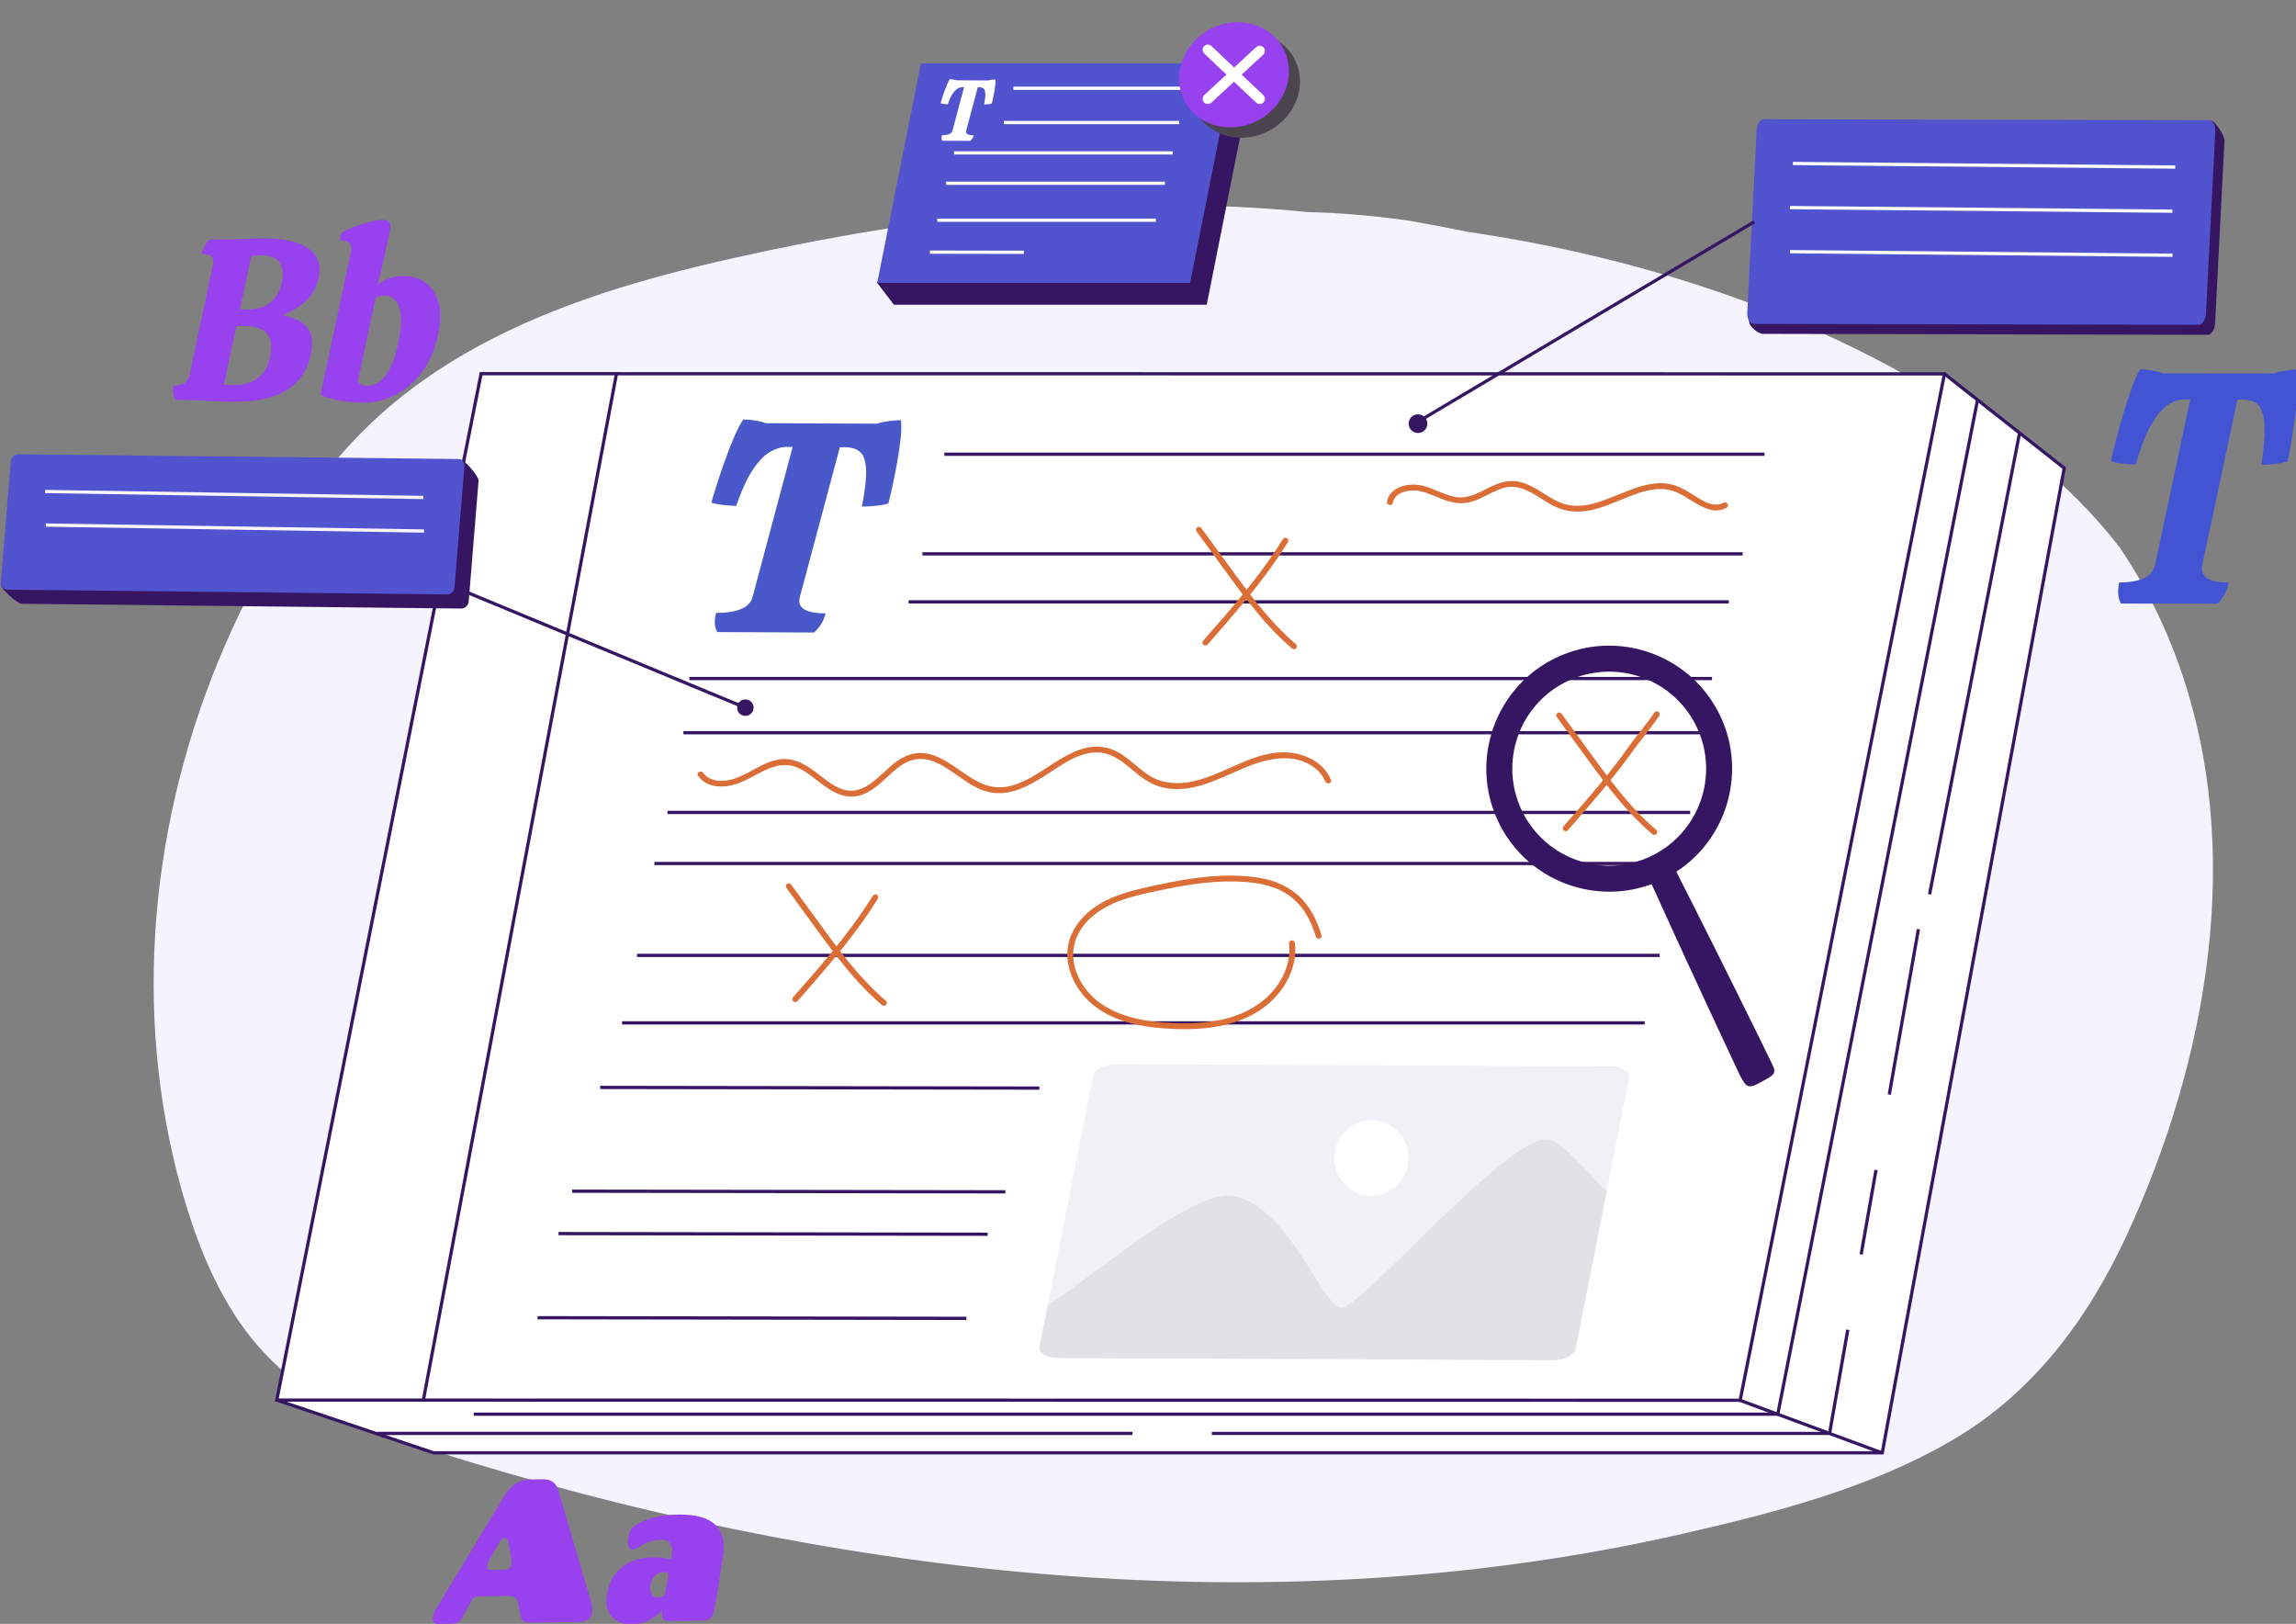 <svg width="280" height="198" viewBox="0 0 280 198" fill="none" xmlns="http://www.w3.org/2000/svg">
<rect x="0" y="0" width="280" height="198" fill="#808080" stroke="none"/>
<g clip-path="url(#clip0_4284_1663)">
<path d="M259.423 150.468C254.77 160.587 248.174 169.581 238.472 175.371C228.434 181.357 216.611 184.405 205.306 186.993C181.025 192.548 155.902 193.974 131.085 192.219C106.114 190.457 81.392 185.551 57.453 178.305C47.191 175.198 36.693 171.231 30.047 162.37C26.639 157.826 24.406 152.493 22.742 147.1C21.096 141.77 19.98 136.283 19.348 130.743C16.778 108.18 22.44 84.826 34.284 65.505C37.353 60.496 40.913 55.74 45.171 51.675C49.087 47.936 53.558 44.802 58.312 42.216C67.975 36.965 78.662 33.889 89.348 31.492C112.282 26.346 136.022 23.513 159.481 25.859C163.607 25.951 167.728 26.324 171.796 26.902C174.218 27.326 176.634 27.785 179.042 28.275C203.812 31.927 228.156 40.562 247.958 56.051C249.888 57.611 251.737 59.272 253.493 61.044C255.25 62.816 256.913 64.7 258.469 66.708C259.486 68.2 260.436 69.742 261.317 71.323C263.081 74.485 264.571 77.808 265.783 81.237C273.77 103.813 269.217 129.181 259.423 150.468Z" fill="#F5F3FF"/>
<path d="M33.754 170.715L212.214 169.436L229.542 175.671V177.146H52.883L33.754 170.715Z" fill="white"/>
<path d="M237.131 45.588L251.736 57.077L229.543 177.146L212.215 170.736L237.131 45.588Z" fill="white"/>
<path d="M212.214 170.735L33.754 170.715L58.671 45.567L237.131 45.587L212.214 170.735Z" fill="white"/>
<path d="M212.377 170.933H212.214L33.513 170.912L33.56 170.676L58.508 45.369H58.671L237.372 45.39L212.377 170.933ZM33.996 170.517L212.052 170.538L236.889 45.785L58.834 45.765L33.996 170.517Z" fill="#361663"/>
<path d="M229.707 177.344H52.851L52.82 177.333L33.691 170.902L33.818 170.527L52.916 176.948H229.377L251.519 57.158L237.008 45.743L237.254 45.432L251.952 56.996L251.931 57.113L229.707 177.344Z" fill="#361663"/>
<path d="M212.281 170.563L212.143 170.934L229.47 177.345L229.608 176.974L212.281 170.563Z" fill="#361663"/>
<path d="M216.965 172.63H57.766V172.235H216.639L240.971 48.724L241.36 48.8L216.965 172.63Z" fill="#361663"/>
<path d="M233.757 113.266L230.203 133.429L230.593 133.498L234.148 113.335L233.757 113.266Z" fill="#361663"/>
<path d="M228.587 142.625L226.773 152.919L227.163 152.987L228.978 142.693L228.587 142.625Z" fill="#361663"/>
<path d="M223.283 174.977H147.788V174.582H222.95L225.147 162.104L225.537 162.172L223.283 174.977Z" fill="#361663"/>
<path d="M246.097 52.753L235.118 109.006L235.507 109.081L246.486 52.828L246.097 52.753Z" fill="#361663"/>
<path d="M200.571 124.524H75.858V124.92H200.571V124.524Z" fill="#361663"/>
<path d="M202.398 116.295H77.685V116.69H202.398V116.295Z" fill="#361663"/>
<path d="M204.517 105.09H79.803V105.485H204.517V105.09Z" fill="#361663"/>
<path d="M206.118 98.864H81.405V99.259H206.118V98.864Z" fill="#361663"/>
<path d="M208.054 89.144H83.341V89.539H208.054V89.144Z" fill="#361663"/>
<path d="M208.782 82.536H84.068V82.931H208.782V82.536Z" fill="#361663"/>
<path d="M210.828 73.188H110.802V73.583H210.828V73.188Z" fill="#361663"/>
<path d="M212.514 67.334H112.488V67.729H212.514V67.334Z" fill="#361663"/>
<path d="M215.186 55.188H115.16V55.584H215.186V55.188Z" fill="#361663"/>
<path d="M73.194 132.394L73.193 132.79L126.751 132.87L126.752 132.475L73.194 132.394Z" fill="#361663"/>
<path d="M69.771 145.045L69.771 145.44L122.61 145.519L122.61 145.124L69.771 145.045Z" fill="#361663"/>
<path d="M68.112 150.216L68.111 150.612L120.449 150.69L120.45 150.294L68.112 150.216Z" fill="#361663"/>
<path d="M65.554 160.472L65.554 160.867L117.856 160.946L117.857 160.55L65.554 160.472Z" fill="#361663"/>
<path d="M198.678 131.414L192.147 164.463C191.996 165.226 190.733 165.845 189.341 165.839L129.029 165.577C127.637 165.571 126.621 164.942 126.772 164.179L133.303 131.13C133.454 130.368 134.717 129.748 136.109 129.754L196.421 130.016C197.813 130.022 198.829 130.652 198.678 131.414Z" fill="#F1F1F5"/>
<path d="M195.943 145.254L192.147 164.463C191.996 165.226 190.733 165.845 189.341 165.839L129.029 165.577C127.637 165.571 126.621 164.942 126.772 164.179L127.762 159.171C134.406 154.768 145.899 144.829 150.507 145.836C157.39 147.341 161.221 159.372 163.598 159.445C165.978 159.518 184.083 138.248 188.736 138.937C190.627 139.218 193.148 142.641 195.943 145.254Z" fill="#E2E2E6"/>
<path d="M167.245 145.806C169.742 145.806 171.765 143.744 171.765 141.201C171.765 138.658 169.742 136.596 167.245 136.596C164.749 136.596 162.725 138.658 162.725 141.201C162.725 143.744 164.749 145.806 167.245 145.806Z" fill="white"/>
<path d="M138.106 174.582H46.002V174.977H138.106V174.582Z" fill="#361663"/>
<path d="M74.984 45.543L51.461 170.551L51.851 170.623L75.373 45.616L74.984 45.543Z" fill="#361663"/>
<path d="M182.733 100.221C185.741 106.487 192.559 109.713 199.079 108.456C199.558 108.365 200.032 108.25 200.505 108.108C200.716 108.045 200.926 107.978 201.136 107.906C201.141 107.903 201.147 107.902 201.152 107.899C201.686 107.715 202.214 107.498 202.736 107.247C203.29 106.981 203.821 106.684 204.328 106.359C204.329 106.359 204.331 106.359 204.331 106.357C204.5 106.248 204.666 106.137 204.829 106.023C205.234 105.742 205.621 105.442 205.989 105.126C211.027 100.814 212.761 93.485 209.758 87.229C206.179 79.772 197.206 76.62 189.754 80.202C182.304 83.784 179.154 92.763 182.733 100.221ZM185.594 98.845C182.768 92.958 185.246 85.893 191.128 83.065C197.012 80.237 204.071 82.717 206.897 88.605C209.151 93.3 208.031 98.745 204.499 102.192C204.147 102.534 203.771 102.859 203.373 103.159C202.756 103.625 202.084 104.036 201.361 104.384C200.649 104.727 199.919 104.991 199.181 105.181C198.697 105.306 198.212 105.398 197.724 105.46C192.819 106.08 187.853 103.551 185.594 98.845Z" fill="#361663"/>
<path d="M201.54 106.565C201.631 106.537 201.722 106.508 201.813 106.477C201.815 106.476 201.818 106.475 201.82 106.474C202.051 106.394 202.28 106.3 202.506 106.192C202.746 106.076 202.976 105.948 203.196 105.807C203.197 105.807 203.197 105.807 203.198 105.806C203.271 105.759 203.343 105.711 203.413 105.661C203.589 105.54 203.756 105.41 203.916 105.272C203.924 105.288 203.932 105.304 203.94 105.319C204.036 105.507 204.13 105.695 204.226 105.883C207.588 112.504 210.908 119.146 214.187 125.808C214.627 126.703 215.066 127.598 215.505 128.493C215.52 128.512 215.534 128.534 215.545 128.558C215.621 128.719 215.698 128.879 215.774 129.04C215.842 129.178 215.913 129.319 215.975 129.464C216.021 129.56 216.067 129.657 216.113 129.754C216.241 130.026 216.408 130.318 216.376 130.63C216.34 130.975 216.071 131.181 215.798 131.349C215.436 131.572 215.063 131.776 214.687 131.971C214.125 132.262 213.365 132.783 212.836 132.164C212.669 131.968 212.526 131.742 212.401 131.501C212.242 131.263 212.123 130.989 212.004 130.735C211.508 129.681 211.013 128.626 210.52 127.571C207.373 120.847 204.269 114.104 201.206 107.341C201.118 107.15 201.031 106.958 200.945 106.765C200.937 106.749 200.929 106.732 200.922 106.715C201.129 106.676 201.335 106.626 201.54 106.565Z" fill="#361663"/>
<path d="M68.101 181.741L72.063 195.28C72.227 195.818 72.277 196.273 72.215 196.642C72.153 197.012 71.992 197.289 71.732 197.473C71.472 197.657 71.189 197.751 70.884 197.756L64.727 197.846C64.102 197.855 63.725 197.713 63.596 197.42C63.562 197.322 63.521 197.15 63.473 196.905L63.175 195.385C63.09 194.911 62.747 194.646 62.146 194.589L58.532 194.642C58.264 194.646 58.055 194.682 57.904 194.749C57.752 194.817 57.612 194.967 57.485 195.198L56.403 197.206C56.226 197.503 56.052 197.707 55.881 197.816C55.71 197.925 55.478 197.981 55.185 197.986L53.464 198.011C52.967 198.018 52.738 197.792 52.777 197.332C52.775 197.267 52.78 197.201 52.791 197.135C52.855 196.758 53.011 196.395 53.26 196.047L61.532 182.354C62.321 181.064 63.359 180.409 64.647 180.39L66.177 180.368C67.196 180.353 67.838 180.811 68.101 181.741ZM60.845 188.142L59.589 190.397C59.513 190.546 59.465 190.678 59.446 190.793C59.374 191.22 59.498 191.431 59.816 191.427L61.556 191.401C61.824 191.397 62.023 191.308 62.154 191.134C62.285 190.96 62.362 190.808 62.384 190.676C62.406 190.545 62.409 190.414 62.393 190.283L62.023 188.173C61.941 187.749 61.78 187.538 61.538 187.541C61.295 187.545 61.065 187.745 60.845 188.142Z" fill="#9841EE"/>
<path d="M82.753 184.674C86.909 184.613 88.713 186.324 88.166 189.807C87.942 191.286 87.728 192.641 87.52 193.874C87.313 195.106 87.167 195.936 87.083 196.363C86.998 196.791 86.86 197.1 86.669 197.291C86.478 197.483 86.153 197.582 85.694 197.588L81.641 197.648C81.232 197.654 80.968 197.563 80.847 197.376C80.726 197.19 80.69 196.908 80.741 196.53C80.744 196.514 80.746 196.485 80.746 196.444C80.746 196.403 80.75 196.366 80.755 196.333C79.726 197.463 78.485 198.038 77.032 198.059C76.025 198.074 75.222 197.762 74.624 197.123C74.025 196.485 73.822 195.594 74.014 194.452C74.206 193.31 74.611 192.395 75.229 191.705C75.847 191.016 76.524 190.543 77.261 190.286C77.997 190.03 78.763 189.896 79.56 189.884C80.356 189.872 81.121 189.959 81.853 190.145L81.869 190.047C82.007 189.225 81.982 188.636 81.795 188.278C81.607 187.92 81.236 187.745 80.681 187.753C80.127 187.761 79.654 187.829 79.264 187.958C78.873 188.087 78.572 188.218 78.358 188.352C77.769 188.754 77.373 188.957 77.169 188.96C76.965 188.963 76.804 188.842 76.686 188.598C76.568 188.354 76.553 187.973 76.64 187.456C76.727 186.938 76.86 186.58 77.04 186.38C77.219 186.181 77.485 185.98 77.837 185.779C79.062 185.072 80.701 184.704 82.753 184.674ZM80.16 194.768C80.721 194.76 81.031 194.616 81.091 194.336C81.207 193.794 81.34 193.079 81.49 192.192C81.547 191.846 81.372 191.677 80.965 191.683C80.556 191.689 80.204 191.821 79.906 192.079C79.608 192.338 79.418 192.714 79.335 193.207C79.252 193.699 79.293 194.084 79.456 194.36C79.619 194.637 79.854 194.773 80.16 194.768Z" fill="#9841EE"/>
<path d="M258.655 73.593C258.289 72.923 258.217 72.064 258.439 71.019C259.688 71.02 260.69 70.847 261.446 70.499C262.202 70.152 262.66 69.602 262.82 68.851L267.105 48.703L266.342 48.703C265.741 48.702 265.1 48.916 264.42 49.344C263.739 49.773 263.063 50.556 262.394 51.695C261.723 52.834 261.076 54.489 260.453 56.66C260.181 56.634 259.84 56.606 259.43 56.579C259.019 56.552 258.63 56.505 258.263 56.437C257.896 56.37 257.617 56.295 257.426 56.215C257.546 55.652 257.737 54.861 258 53.842C258.263 52.824 258.563 51.738 258.901 50.585C259.238 49.432 259.589 48.353 259.954 47.348C260.318 46.343 260.661 45.572 260.983 45.036C261.399 45.037 261.864 45.077 262.379 45.158C262.894 45.239 263.342 45.361 263.724 45.522L277.248 45.537C277.721 45.376 278.221 45.256 278.747 45.176C279.272 45.096 279.755 45.057 280.194 45.057C280.288 45.594 280.303 46.365 280.24 47.37C280.176 48.376 280.068 49.456 279.915 50.608C279.762 51.761 279.6 52.847 279.43 53.866C279.26 54.885 279.115 55.675 278.995 56.238C278.666 56.373 278.163 56.479 277.487 56.559C276.811 56.638 276.242 56.678 275.78 56.677C276.103 54.506 276.224 52.85 276.143 51.71C276.061 50.57 275.8 49.786 275.36 49.356C274.919 48.927 274.283 48.711 273.451 48.71L272.862 48.71L268.576 68.858C268.268 70.305 269.339 71.031 271.79 71.033C271.567 72.079 271.119 72.937 270.445 73.606L258.655 73.593Z" fill="#4254D4"/>
<path d="M87.471 77.069C87.125 76.458 87.078 75.678 87.332 74.73C88.581 74.736 89.589 74.582 90.356 74.269C91.122 73.956 91.597 73.459 91.779 72.778L96.662 54.499L95.899 54.495C95.297 54.493 94.65 54.685 93.956 55.071C93.262 55.458 92.563 56.167 91.859 57.198C91.154 58.23 90.458 59.731 89.77 61.7C89.499 61.675 89.159 61.649 88.749 61.622C88.339 61.596 87.951 61.552 87.586 61.489C87.22 61.427 86.943 61.358 86.754 61.284C86.891 60.773 87.105 60.056 87.399 59.132C87.692 58.208 88.024 57.223 88.397 56.178C88.768 55.133 89.151 54.154 89.546 53.242C89.939 52.331 90.306 51.633 90.644 51.147C91.06 51.149 91.525 51.188 92.037 51.263C92.55 51.338 92.995 51.45 93.372 51.598L106.906 51.66C107.384 51.516 107.888 51.409 108.416 51.339C108.944 51.268 109.428 51.234 109.868 51.236C109.946 51.724 109.938 52.423 109.845 53.336C109.752 54.249 109.612 55.229 109.425 56.275C109.238 57.321 109.044 58.307 108.844 59.231C108.643 60.156 108.475 60.873 108.338 61.384C108.005 61.505 107.499 61.599 106.82 61.669C106.141 61.739 105.571 61.773 105.108 61.771C105.496 59.8 105.665 58.297 105.618 57.262C105.57 56.227 105.332 55.513 104.904 55.121C104.475 54.73 103.845 54.532 103.013 54.528L102.423 54.526L97.54 72.804C97.189 74.118 98.239 74.78 100.691 74.792C100.438 75.74 99.964 76.518 99.269 77.123L87.471 77.069Z" fill="#4A59C9"/>
<path d="M28.425 49C27.581 48.999 26.61 48.96 25.513 48.884C24.416 48.808 23.041 48.77 21.389 48.768C21.102 48.263 21.029 47.674 21.172 47.001C21.783 47.002 22.236 46.895 22.534 46.68C22.831 46.466 23.035 46.097 23.146 45.574L25.948 32.401C26.059 31.879 26.012 31.509 25.806 31.294C25.6 31.079 25.192 30.971 24.582 30.97C24.725 30.298 25.048 29.709 25.55 29.205C26.825 29.207 27.842 29.194 28.602 29.166C29.363 29.139 30.009 29.117 30.543 29.099C31.076 29.081 31.613 29.072 32.151 29.072C33.714 29.074 34.966 29.22 35.91 29.511C36.854 29.802 37.56 30.176 38.029 30.634C38.497 31.093 38.784 31.598 38.892 32.149C38.999 32.701 38.995 33.247 38.88 33.789C38.657 34.836 38.206 35.732 37.527 36.479C36.847 37.226 35.83 37.869 34.476 38.41C35.948 38.748 36.964 39.272 37.522 39.983C38.08 40.694 38.201 41.797 37.883 43.291C37.728 44.02 37.461 44.725 37.083 45.407C36.704 46.089 36.156 46.7 35.44 47.241C34.722 47.783 33.792 48.211 32.647 48.528C31.502 48.844 30.095 49.001 28.425 49ZM28.429 46.953C30.943 46.956 32.44 45.827 32.921 43.566C33.191 42.296 33.084 41.343 32.6 40.706C32.116 40.071 31.155 39.752 29.719 39.75C29.575 39.75 29.417 39.755 29.245 39.764C29.072 39.773 28.932 39.777 28.824 39.777L27.316 46.868C27.437 46.887 27.595 46.906 27.789 46.925C27.982 46.944 28.196 46.953 28.429 46.953ZM30.067 37.732C31.378 37.734 32.37 37.436 33.045 36.839C33.72 36.241 34.165 35.438 34.38 34.429C34.594 33.42 34.5 32.617 34.098 32.018C33.695 31.42 32.919 31.12 31.77 31.118C31.59 31.118 31.395 31.128 31.185 31.146C30.975 31.164 30.794 31.192 30.642 31.229L29.271 37.675C29.393 37.694 29.524 37.708 29.666 37.718C29.808 37.728 29.941 37.732 30.067 37.732Z" fill="#9841EE"/>
<path d="M44.298 49.101C43.777 49.1 43.183 49.062 42.517 48.987C41.85 48.911 41.209 48.803 40.593 48.662C39.976 48.522 39.476 48.339 39.093 48.114L42.8 30.682C42.892 30.252 42.837 29.916 42.638 29.673C42.438 29.43 42.042 29.308 41.45 29.307L41.64 28.41C42.117 28.112 42.667 27.846 43.291 27.613C43.916 27.38 44.535 27.189 45.151 27.04C45.766 26.892 46.262 26.817 46.639 26.818C47.071 26.818 47.355 26.916 47.493 27.113C47.63 27.309 47.65 27.641 47.55 28.108L46.704 32.088L46.057 34.75C46.499 34.358 46.99 34.078 47.529 33.911C48.067 33.743 48.641 33.66 49.252 33.66C50.239 33.661 51.108 33.924 51.859 34.448C52.61 34.972 53.142 35.763 53.456 36.819C53.77 37.875 53.753 39.225 53.403 40.869C53.022 42.663 52.368 44.172 51.444 45.394C50.519 46.618 49.434 47.542 48.187 48.166C46.941 48.791 45.644 49.102 44.298 49.101ZM44.814 47.055C45.298 47.056 45.778 46.893 46.251 46.566C46.725 46.24 47.159 45.694 47.556 44.928C47.952 44.162 48.289 43.125 48.568 41.817C49.005 39.762 49.04 38.285 48.675 37.388C48.309 36.491 47.713 36.041 46.887 36.041C46.492 36.04 46.129 36.143 45.798 36.348L43.634 46.521C43.899 46.877 44.293 47.055 44.814 47.055Z" fill="#9841EE"/>
<path d="M269.21 40.824L214.977 40.707C214.509 40.706 213.263 39.868 213.302 39.125L215.34 17.107C215.378 16.364 215.792 15.756 216.26 15.757L269.631 14.718C270.099 14.719 271.313 16.484 271.275 17.227L270.13 39.474C270.092 40.217 269.678 40.825 269.21 40.824Z" fill="#361663"/>
<path d="M268.094 39.604L213.861 39.487C213.392 39.486 213.041 38.878 213.079 38.134L214.224 15.887C214.262 15.144 214.676 14.537 215.144 14.538L269.378 14.654C269.846 14.655 270.197 15.264 270.159 16.007L269.014 38.255C268.976 38.998 268.562 39.605 268.094 39.604Z" fill="#5254CF"/>
<path d="M56.246 74.201L2.604 73.618C2.141 73.613 0.102 71.823 0.142 71.332L3.037 57.995C3.078 57.503 3.489 57.105 3.952 57.11L56.193 56.046C56.656 56.051 58.403 58.104 58.363 58.595L57.161 73.316C57.12 73.807 56.709 74.206 56.246 74.201Z" fill="#361663"/>
<path d="M54.517 72.477L0.875 71.894C0.412 71.889 0.066 71.483 0.106 70.991L1.308 56.271C1.349 55.779 1.76 55.381 2.223 55.386L55.865 55.968C56.328 55.973 56.674 56.38 56.634 56.871L55.432 71.592C55.392 72.084 54.98 72.482 54.517 72.477Z" fill="#5254CF"/>
<path d="M213.828 26.876L173.082 51.097L173.285 51.437L214.031 27.215L213.828 26.876Z" fill="#361663"/>
<path d="M90.897 87.29C91.451 87.29 91.901 86.84 91.901 86.285C91.901 85.73 91.451 85.28 90.897 85.28C90.342 85.28 89.893 85.73 89.893 86.285C89.893 86.84 90.342 87.29 90.897 87.29Z" fill="#361663"/>
<path d="M55.5 71.413L55.348 71.778L90.811 86.47L90.964 86.105L55.5 71.413Z" fill="#361663"/>
<path d="M218.644 19.735L218.64 20.131L265.276 20.568L265.279 20.173L218.644 19.735Z" fill="white"/>
<path d="M218.29 25.114L218.286 25.509L264.922 25.946L264.925 25.551L218.29 25.114Z" fill="white"/>
<path d="M218.307 30.487L218.304 30.883L264.939 31.32L264.943 30.924L218.307 30.487Z" fill="white"/>
<path d="M5.5 59.732L5.493 60.127L51.618 60.854L51.625 60.459L5.5 59.732Z" fill="#F9F6FF"/>
<path d="M5.591 63.824L5.585 64.22L51.71 64.946L51.717 64.551L5.591 63.824Z" fill="#F9F6FF"/>
<path d="M172.926 52.795C173.557 52.795 174.068 52.286 174.068 51.657C174.068 51.029 173.557 50.519 172.926 50.519C172.296 50.519 171.785 51.029 171.785 51.657C171.785 52.286 172.296 52.795 172.926 52.795Z" fill="#361663"/>
<path d="M161.159 114.026C160.597 112.136 159.669 110.3 158.131 109.014C157.382 108.388 156.534 107.913 155.621 107.569C154.537 107.162 153.391 106.972 152.241 106.863C149.234 106.577 146.205 106.929 143.248 107.477C141.808 107.745 140.371 108.047 138.948 108.394C137.584 108.727 136.233 109.136 134.969 109.754C132.81 110.81 130.827 112.654 130.303 115.076C129.793 117.432 130.747 119.844 132.321 121.594C134.045 123.509 136.53 124.53 139.018 125.015C140.326 125.27 141.658 125.395 142.988 125.454C144.334 125.514 145.687 125.502 147.028 125.361C149.652 125.085 152.275 124.316 154.365 122.658C156.218 121.188 157.609 119.054 157.91 116.688C157.981 116.132 157.984 115.571 157.918 115.014C157.895 114.824 157.77 114.659 157.561 114.659C157.385 114.659 157.181 114.822 157.204 115.014C157.469 117.238 156.55 119.406 155.053 121.044C153.398 122.854 151.144 123.889 148.766 124.38C147.504 124.641 146.217 124.751 144.93 124.772C143.634 124.794 142.332 124.737 141.042 124.601C138.577 124.34 136.044 123.705 134.029 122.2C132.304 120.912 130.989 118.839 130.882 116.687C130.827 115.592 131.097 114.532 131.656 113.578C132.225 112.609 133.044 111.794 133.967 111.158C136.177 109.636 138.905 109.101 141.486 108.554C144.308 107.955 147.172 107.469 150.066 107.473C151.379 107.475 152.713 107.555 153.998 107.836C154.954 108.045 155.809 108.347 156.636 108.829C157.4 109.273 158.028 109.806 158.61 110.505C158.64 110.542 158.67 110.578 158.7 110.615C158.719 110.639 158.737 110.662 158.756 110.686C158.797 110.739 158.707 110.621 158.777 110.713C158.846 110.804 158.913 110.896 158.979 110.99C159.108 111.176 159.231 111.367 159.346 111.561C159.468 111.767 159.582 111.977 159.689 112.191C159.741 112.295 159.791 112.399 159.84 112.504C159.862 112.552 159.883 112.599 159.904 112.647C159.917 112.677 159.931 112.707 159.944 112.737C159.952 112.755 159.959 112.773 159.967 112.791C159.96 112.773 159.96 112.775 159.97 112.797C160.164 113.259 160.328 113.734 160.47 114.215C160.601 114.653 161.29 114.466 161.159 114.026Z" fill="#DB6E37"/>
<path d="M85.131 94.592C85.923 95.698 87.251 96.021 88.555 95.868C90.099 95.687 91.37 94.903 92.719 94.197C94.149 93.449 95.675 92.925 97.24 93.595C98.45 94.112 99.439 95.035 100.493 95.797C101.502 96.526 102.652 97.17 103.937 97.13C105.19 97.091 106.254 96.428 107.187 95.649C108.175 94.824 109.044 93.838 110.149 93.162C111.254 92.486 112.474 92.357 113.696 92.791C116.217 93.687 118.001 96.021 120.678 96.592C123.159 97.122 125.461 95.827 127.481 94.547C129.42 93.319 131.582 91.626 134.01 91.749C135.456 91.822 136.63 92.663 137.705 93.555C138.889 94.537 140.054 95.55 141.575 95.962C145.095 96.916 148.506 95.004 151.637 93.673C154.372 92.51 157.882 91.626 160.437 93.714C160.953 94.135 161.371 94.668 161.624 95.285C161.796 95.703 162.487 95.52 162.313 95.095C161.24 92.482 158.154 91.461 155.512 91.788C151.883 92.238 148.873 94.598 145.316 95.305C143.602 95.645 141.811 95.556 140.286 94.64C138.996 93.864 137.979 92.722 136.705 91.923C135.616 91.24 134.365 90.915 133.083 91.076C131.893 91.226 130.783 91.724 129.746 92.305C127.592 93.511 125.6 95.265 123.15 95.851C121.924 96.144 120.699 95.993 119.56 95.459C118.324 94.881 117.245 94.029 116.113 93.281C115.056 92.584 113.909 91.945 112.624 91.827C111.35 91.709 110.171 92.217 109.173 92.97C107.309 94.378 105.485 97.096 102.798 96.256C101.566 95.87 100.556 94.953 99.543 94.191C98.52 93.422 97.407 92.701 96.101 92.57C92.883 92.248 90.588 95.663 87.349 95.155C86.712 95.055 86.127 94.763 85.747 94.233C85.483 93.863 84.863 94.218 85.131 94.592Z" fill="#DB6E37"/>
<path d="M145.9 64.764C147.386 66.803 148.865 68.849 150.362 70.881C151.744 72.757 153.163 74.614 154.74 76.333C155.623 77.296 156.556 78.213 157.551 79.059C157.693 79.18 157.919 79.209 158.056 79.059C158.178 78.927 158.208 78.685 158.056 78.556C156.295 77.059 154.738 75.343 153.291 73.547C152.921 73.088 152.585 72.659 152.253 72.225C151.902 71.765 151.554 71.301 151.21 70.836C150.492 69.867 149.785 68.89 149.075 67.915C148.222 66.745 147.369 65.575 146.516 64.405C146.407 64.254 146.201 64.166 146.028 64.277C145.879 64.373 145.783 64.603 145.9 64.764Z" fill="#DB6E37"/>
<path d="M156.454 65.74C155.913 66.611 155.346 67.465 154.756 68.302C154.461 68.721 154.161 69.136 153.856 69.548C153.703 69.754 153.549 69.959 153.395 70.163C153.317 70.265 153.239 70.367 153.161 70.468C153.124 70.517 153.087 70.565 153.05 70.613C153.031 70.638 153.013 70.662 152.994 70.686C152.992 70.688 152.926 70.774 152.96 70.73C151.703 72.353 150.381 73.925 149.038 75.478C148.278 76.356 147.512 77.229 146.745 78.101C146.622 78.241 146.596 78.469 146.745 78.604C146.88 78.728 147.118 78.754 147.25 78.604C148.614 77.052 149.978 75.5 151.302 73.914C152.636 72.316 153.93 70.683 155.139 68.99C155.813 68.047 156.459 67.084 157.07 66.1C157.169 65.941 157.11 65.701 156.942 65.613C156.767 65.521 156.559 65.571 156.454 65.74Z" fill="#DB6E37"/>
<path d="M189.837 87.406C191.323 89.446 192.802 91.492 194.298 93.524C195.68 95.4 197.099 97.256 198.676 98.975C199.559 99.938 200.492 100.855 201.488 101.702C201.63 101.823 201.855 101.851 201.993 101.702C202.115 101.569 202.144 101.328 201.993 101.199C200.232 99.702 198.674 97.986 197.227 96.19C196.857 95.731 196.522 95.301 196.19 94.867C195.838 94.407 195.491 93.944 195.146 93.478C194.429 92.509 193.721 91.532 193.011 90.558C192.158 89.388 191.306 88.217 190.453 87.047C190.343 86.897 190.138 86.808 189.965 86.92C189.815 87.015 189.719 87.245 189.837 87.406Z" fill="#DB6E37"/>
<path d="M201.742 86.898C201.202 87.769 199.282 90.107 198.692 90.945C198.397 91.364 198.097 91.778 197.792 92.19C197.639 92.396 197.486 92.601 197.331 92.805C197.254 92.907 197.176 93.009 197.098 93.111C197.061 93.159 197.024 93.207 196.986 93.256C196.968 93.28 196.949 93.304 196.93 93.328C196.929 93.33 196.862 93.416 196.897 93.372C195.639 94.995 194.317 96.567 192.974 98.12C192.214 98.999 191.448 99.871 190.681 100.743C190.558 100.883 190.533 101.111 190.681 101.247C190.816 101.37 191.054 101.396 191.186 101.247C192.55 99.695 193.914 98.142 195.238 96.556C196.572 94.958 197.866 93.326 199.076 91.632C199.749 90.689 201.747 88.242 202.358 87.257C202.457 87.099 202.398 86.859 202.23 86.771C202.056 86.679 201.847 86.729 201.742 86.898Z" fill="#DB6E37"/>
<path d="M95.888 108.242C97.374 110.281 98.853 112.327 100.35 114.359C101.732 116.235 103.15 118.091 104.727 119.811C105.61 120.773 106.543 121.69 107.539 122.537C107.681 122.658 107.906 122.686 108.044 122.537C108.166 122.404 108.196 122.163 108.044 122.034C106.283 120.537 104.725 118.821 103.278 117.025C102.908 116.566 102.573 116.136 102.241 115.703C101.889 115.243 101.542 114.779 101.198 114.314C100.48 113.344 99.773 112.368 99.062 111.393C98.21 110.223 97.357 109.053 96.504 107.882C96.395 107.732 96.189 107.643 96.016 107.755C95.867 107.851 95.77 108.081 95.888 108.242Z" fill="#DB6E37"/>
<path d="M106.442 109.218C105.901 110.089 105.333 110.942 104.744 111.78C104.449 112.199 104.148 112.614 103.843 113.025C103.691 113.231 103.537 113.436 103.382 113.64C103.305 113.742 103.227 113.844 103.149 113.946C103.112 113.994 103.075 114.043 103.038 114.091C103.019 114.115 103 114.139 102.982 114.163C102.98 114.166 102.914 114.251 102.948 114.207C101.691 115.83 100.368 117.402 99.026 118.955C98.266 119.834 97.499 120.706 96.733 121.579C96.61 121.719 96.584 121.946 96.733 122.082C96.867 122.205 97.106 122.231 97.237 122.082C98.601 120.53 99.966 118.977 101.29 117.391C102.623 115.794 103.918 114.161 105.127 112.467C105.801 111.524 106.447 110.562 107.058 109.577C107.156 109.419 107.097 109.179 106.93 109.09C106.755 108.998 106.547 109.049 106.442 109.218Z" fill="#DB6E37"/>
<path d="M169.838 61.329C170.081 60.125 171.452 59.764 172.531 59.803C173.254 59.829 173.928 60.074 174.593 60.339C175.404 60.662 176.203 61.035 177.058 61.227C177.88 61.412 178.709 61.398 179.517 61.156C180.256 60.934 180.945 60.572 181.631 60.226C182.303 59.888 182.988 59.556 183.734 59.414C184.437 59.281 185.142 59.392 185.806 59.64C187.19 60.157 188.331 61.161 189.665 61.783C190.977 62.394 192.358 62.512 193.774 62.248C195.161 61.989 196.472 61.431 197.773 60.906C199.03 60.397 200.322 59.862 201.677 59.683C202.298 59.601 202.941 59.6 203.555 59.732C204.251 59.881 204.875 60.198 205.484 60.557C206.146 60.948 206.785 61.385 207.475 61.728C208.105 62.042 208.808 62.3 209.524 62.231C209.891 62.196 210.233 62.085 210.555 61.907C210.958 61.686 210.598 61.071 210.195 61.293C208.894 62.009 207.436 60.92 206.358 60.255C205.704 59.851 205.038 59.449 204.307 59.2C203.668 58.983 202.983 58.897 202.31 58.92C200.929 58.966 199.601 59.424 198.327 59.922C197.006 60.439 195.706 61.029 194.331 61.392C193.028 61.736 191.682 61.817 190.405 61.33C189 60.795 187.846 59.773 186.482 59.156C185.803 58.849 185.08 58.636 184.329 58.645C183.53 58.654 182.773 58.911 182.052 59.235C180.661 59.86 179.325 60.802 177.725 60.625C176.059 60.441 174.65 59.344 172.992 59.13C171.762 58.972 170.263 59.245 169.501 60.315C169.327 60.56 169.209 60.846 169.15 61.139C169.059 61.587 169.747 61.778 169.838 61.329Z" fill="#DB6E37"/>
<path d="M147.162 37.156L109.007 37.151L106.977 34.493L114.334 10.395L150.459 7.741L152.489 10.399L147.162 37.156Z" fill="#361663"/>
<path d="M145.132 34.498L106.977 34.494L112.304 7.737L150.459 7.741L145.132 34.498Z" fill="#5254CF"/>
<path d="M140.96 26.654H114.296V27.049H140.96V26.654Z" fill="white"/>
<path d="M142.05 22.145H115.386V22.54H142.05V22.145Z" fill="white"/>
<path d="M143.009 18.445H116.345V18.84H143.009V18.445Z" fill="white"/>
<path d="M143.805 14.742H122.419V15.138H143.805V14.742Z" fill="white"/>
<path d="M144.965 10.566H123.58V10.961H144.965V10.566Z" fill="white"/>
<path d="M113.407 30.545L113.407 30.941L124.856 30.96L124.857 30.565L113.407 30.545Z" fill="white"/>
<path d="M114.912 17.162C114.811 16.986 114.798 16.76 114.871 16.485C115.233 16.487 115.525 16.443 115.747 16.352C115.968 16.261 116.106 16.117 116.159 15.92L117.572 10.629L117.351 10.628C117.177 10.627 116.99 10.683 116.789 10.794C116.588 10.906 116.386 11.112 116.182 11.41C115.978 11.709 115.776 12.143 115.577 12.713C115.499 12.706 115.4 12.698 115.281 12.691C115.163 12.683 115.05 12.67 114.945 12.652C114.839 12.634 114.759 12.614 114.704 12.593C114.743 12.445 114.805 12.238 114.891 11.97C114.975 11.703 115.072 11.417 115.179 11.115C115.287 10.812 115.398 10.529 115.512 10.265C115.626 10.001 115.732 9.799 115.83 9.658C115.95 9.659 116.085 9.67 116.233 9.692C116.382 9.714 116.51 9.746 116.62 9.789L120.537 9.807C120.676 9.766 120.822 9.735 120.975 9.714C121.127 9.694 121.268 9.684 121.395 9.684C121.418 9.826 121.415 10.028 121.388 10.292C121.361 10.557 121.321 10.84 121.267 11.143C121.213 11.446 121.156 11.731 121.098 11.999C121.04 12.267 120.992 12.474 120.952 12.622C120.855 12.657 120.709 12.684 120.513 12.705C120.316 12.725 120.151 12.735 120.017 12.734C120.129 12.164 120.178 11.729 120.164 11.429C120.15 11.129 120.082 10.923 119.958 10.809C119.834 10.696 119.651 10.639 119.41 10.638L119.24 10.637L117.826 15.928C117.724 16.308 118.028 16.5 118.738 16.503C118.665 16.778 118.528 17.003 118.327 17.178L114.912 17.162Z" fill="white"/>
<path d="M154.974 15.83C158.242 13.962 159.489 10.007 157.757 6.996C156.026 3.986 151.973 3.061 148.705 4.929C145.436 6.798 144.19 10.753 145.921 13.763C147.652 16.773 151.705 17.699 154.974 15.83Z" fill="#4B4550"/>
<path d="M153.623 14.568C156.892 12.7 158.138 8.745 156.407 5.734C154.676 2.724 150.623 1.799 147.354 3.667C144.086 5.536 142.839 9.491 144.57 12.501C146.301 15.511 150.355 16.437 153.623 14.568Z" fill="#9841EE"/>
<path d="M153.62 12.683C153.463 12.683 153.306 12.625 153.183 12.509L146.862 6.53C146.608 6.289 146.597 5.889 146.838 5.635C147.08 5.382 147.481 5.371 147.735 5.612L154.057 11.591C154.311 11.832 154.322 12.232 154.08 12.486C153.956 12.617 153.788 12.683 153.62 12.683Z" fill="white"/>
<path d="M147.299 12.683C147.128 12.683 146.958 12.615 146.833 12.48C146.595 12.224 146.61 11.824 146.867 11.586L153.189 5.744C153.446 5.507 153.847 5.522 154.086 5.778C154.324 6.035 154.309 6.435 154.052 6.672L147.73 12.514C147.608 12.627 147.453 12.683 147.299 12.683Z" fill="white"/>
</g>
<defs>
<clipPath id="clip0_4284_1663">
<rect width="280" height="198" fill="white"/>
</clipPath>
</defs>
</svg>
